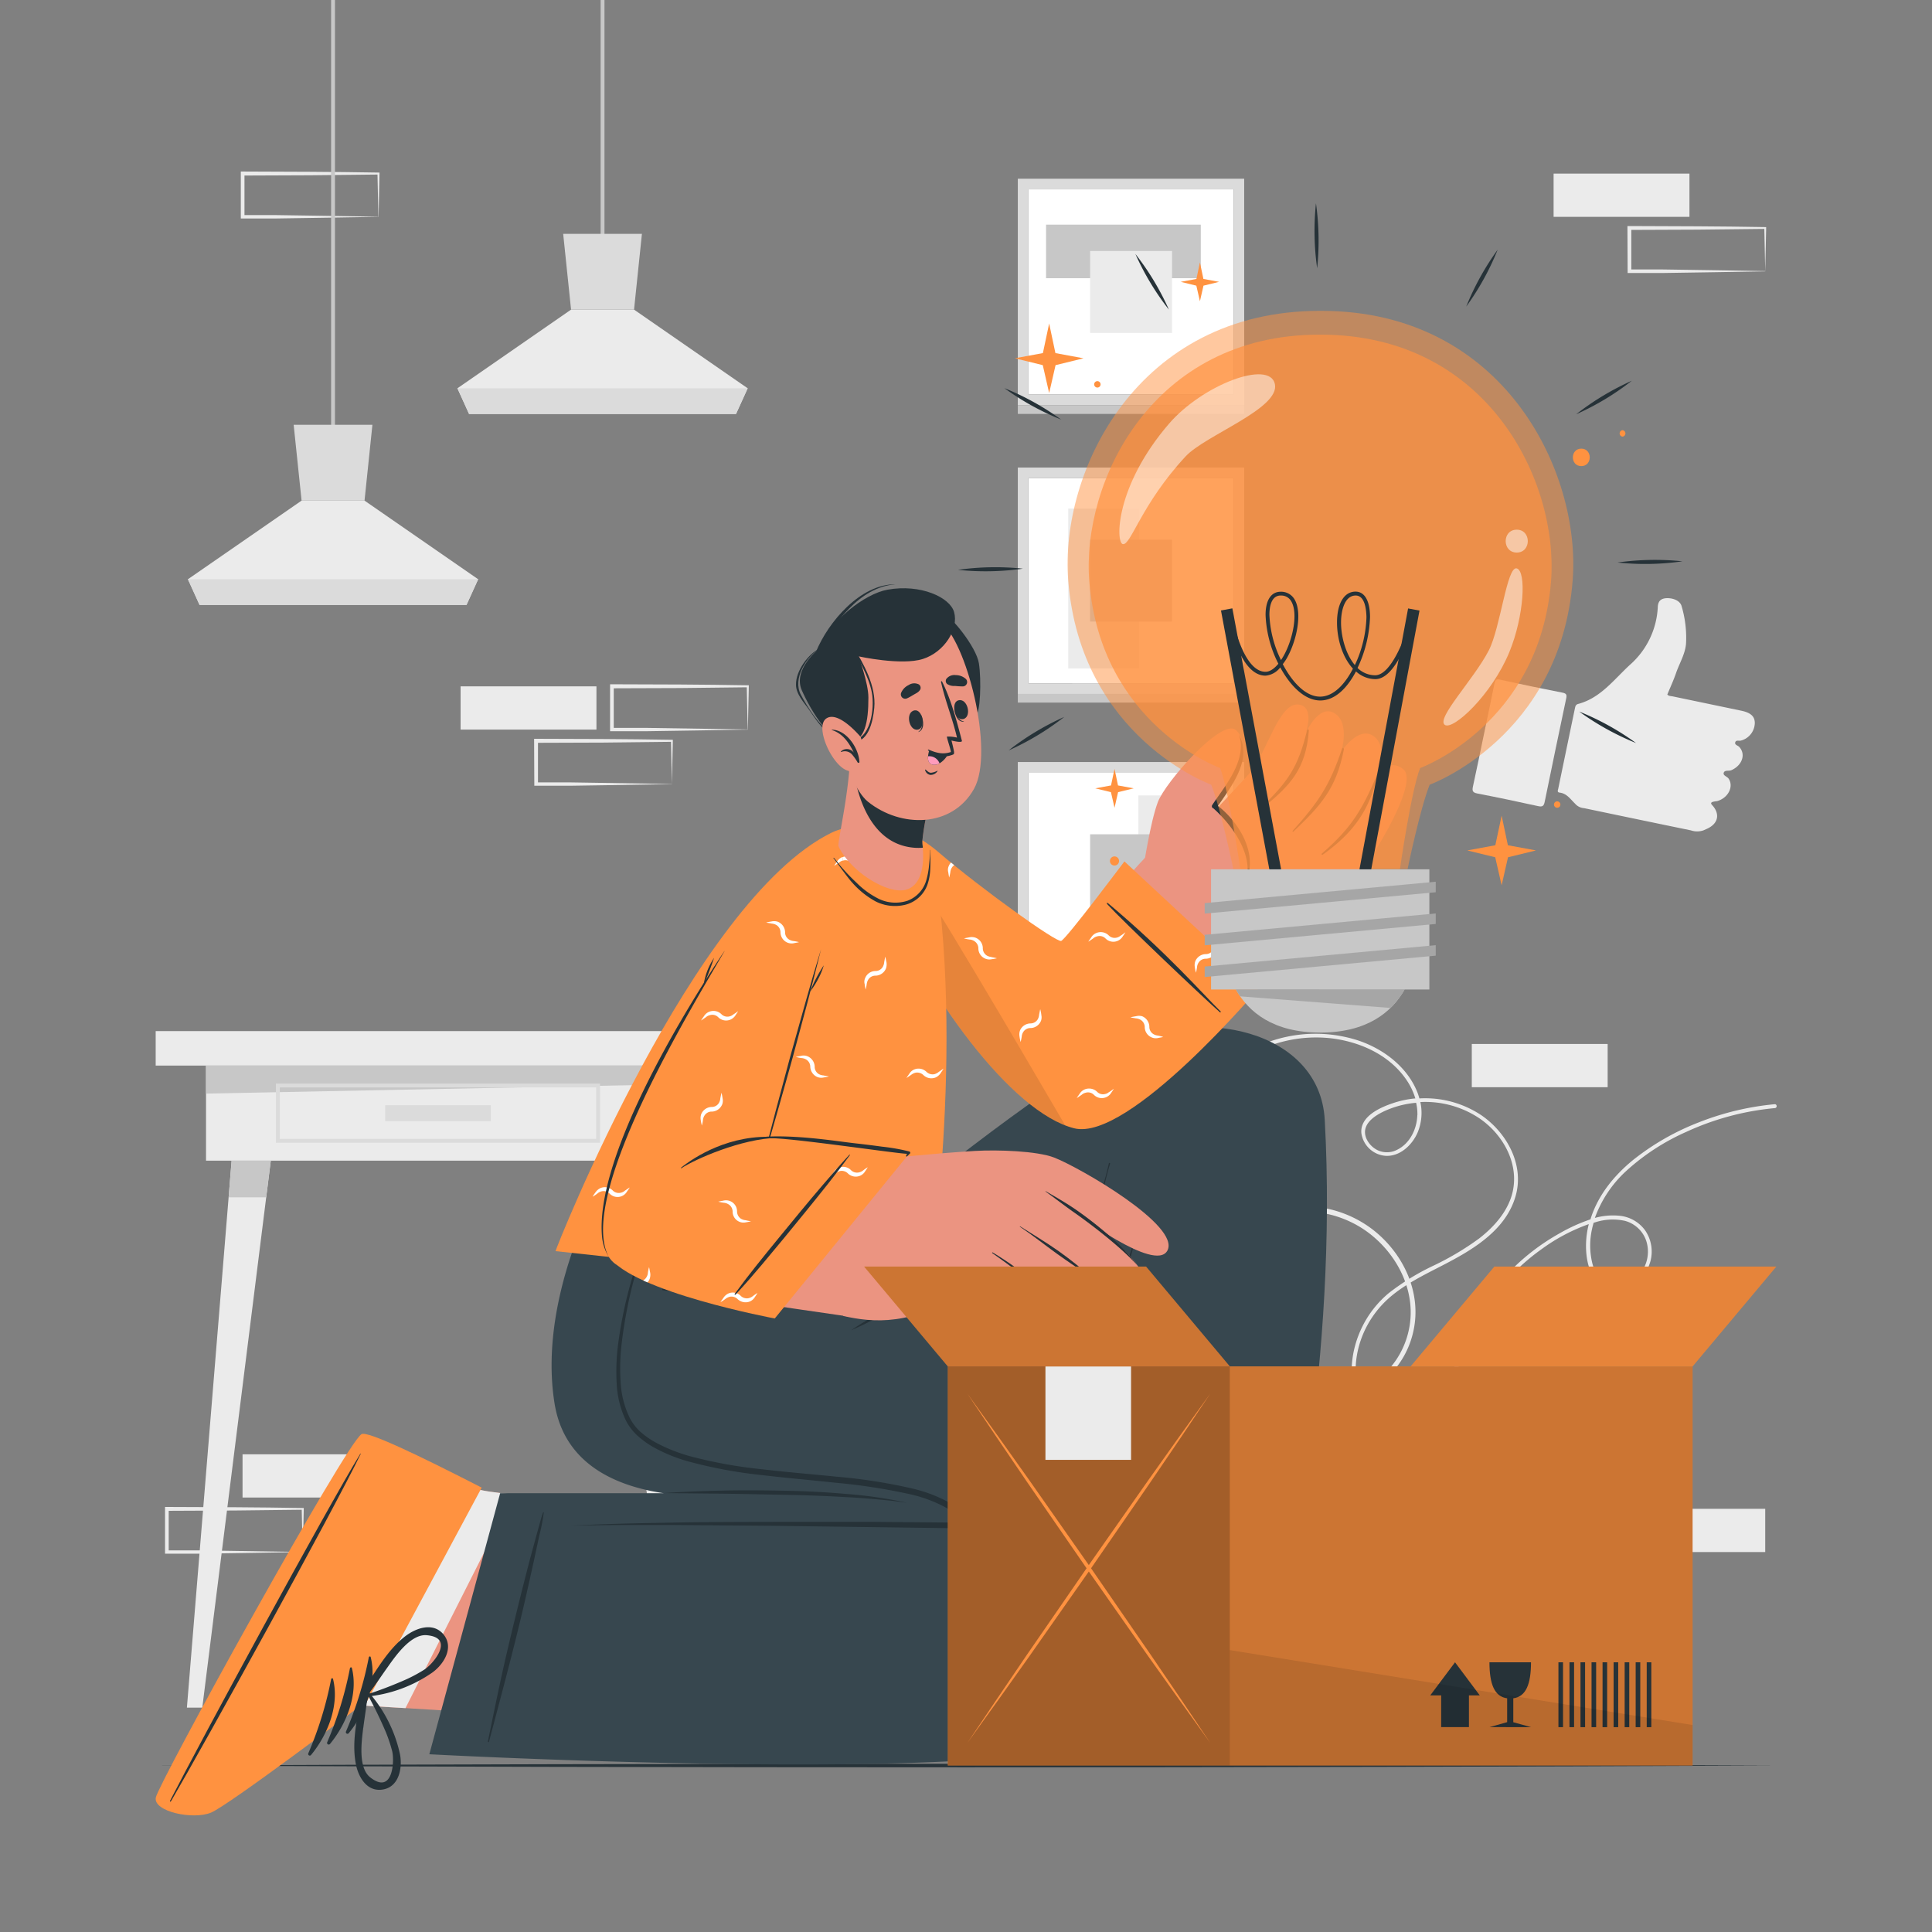 <svg xmlns="http://www.w3.org/2000/svg" viewBox="0 0 500 500"><rect x="0" y="0" width="500" height="500" fill="#808080" stroke="none"/><g id="freepik--background-complete--inject-2"><rect x="62.77" y="376.37" width="35.16" height="11.19" style="fill:#ebebeb"></rect><rect x="380.9" y="270.18" width="35.16" height="11.19" style="fill:#ebebeb"></rect><path d="M78.32,401.67c-5.86.1-20.63.35-26.29.42l-8.87,0h-.45v-.46l0-11.19V390h.5l17.58.07c4.37,0,13.2.14,17.58.2h.24v.23l-.23,11.19Zm0,0-.24-11.19.24.24c-4.39.06-13.2.16-17.58.2L43.16,391l.5-.5,0,11.19-.46-.45,8.71,0c5.57.07,20.68.32,26.45.41Z" style="fill:#ebebeb"></path><path d="M193.5,188.82c-5.86.1-20.63.35-26.29.42l-8.87,0h-.45v-.46l0-11.19v-.5h.5l17.58.06c4.38,0,13.2.14,17.58.2h.24v.23l-.24,11.19Zm0,0-.24-11.19.24.24c-4.39.06-13.19.16-17.58.2l-17.58.06.5-.5,0,11.19-.46-.45,8.71,0c5.58.07,20.69.32,26.45.41Z" style="fill:#ebebeb"></path><path d="M173.89,202.93c-5.86.1-20.63.35-26.29.42l-8.87,0h-.45v-.46l-.05-11.19v-.5h.5l17.58.06c4.38,0,13.2.14,17.58.2h.24v.23l-.24,11.19Zm0,0-.24-11.19.24.24c-4.39.06-13.2.16-17.58.2l-17.58.06.5-.5,0,11.19-.46-.45,8.71,0c5.57.07,20.68.32,26.45.41Z" style="fill:#ebebeb"></path><rect x="119.2" y="177.63" width="35.16" height="11.19" style="fill:#ebebeb"></rect><rect x="421.68" y="390.48" width="35.16" height="11.19" style="fill:#ebebeb"></rect><rect x="402.07" y="44.93" width="35.16" height="11.19" style="fill:#ebebeb"></rect><path d="M456.84,70.23c-5.86.1-20.63.35-26.29.42l-8.87,0h-.45v-.46L421.18,59v-.5h.5l17.58.07c4.38,0,13.2.13,17.58.2h.24V59l-.24,11.19Zm0,0L456.6,59l.24.24c-4.39.06-13.19.16-17.58.19l-17.58.07.5-.5,0,11.19-.46-.45,8.71,0c5.58.06,20.69.32,26.45.41Z" style="fill:#ebebeb"></path><path d="M97.93,56.12c-5.86.1-20.63.35-26.29.42l-8.87,0h-.45v-.46l0-11.19v-.5h.5l17.58.07c4.38,0,13.2.13,17.58.2h.24v.23l-.24,11.19Zm0,0-.24-11.19.24.24c-4.39.06-13.2.16-17.58.19l-17.58.07.5-.5,0,11.19-.46-.45,8.71,0c5.57.06,20.68.32,26.45.41Z" style="fill:#ebebeb"></path><rect x="40.29" y="266.85" width="146.12" height="8.92" style="fill:#ebebeb"></rect><rect x="53.32" y="275.77" width="120.06" height="24.61" style="fill:#ebebeb"></rect><polygon points="173.38 280.64 53.32 283.02 53.32 275.77 173.38 275.77 173.38 280.64" style="fill:#c7c7c7"></polygon><path d="M155.29,295.74H71.41V280.43h83.88Zm-82.88-1h81.88V281.43H72.41Z" style="fill:#dbdbdb"></path><rect x="99.69" y="286.02" width="27.33" height="4.13" style="fill:#dbdbdb"></rect><polygon points="52.35 441.94 48.37 441.94 59.94 300.39 70.08 300.39 52.35 441.94" style="fill:#ebebeb"></polygon><polygon points="70.08 300.39 68.89 309.86 59.17 309.86 59.94 300.39 70.08 300.39" style="fill:#c7c7c7"></polygon><polygon points="174.35 441.94 178.33 441.94 166.76 300.39 156.62 300.39 174.35 441.94" style="fill:#ebebeb"></polygon><polygon points="156.62 300.39 157.81 309.86 167.53 309.86 166.76 300.39 156.62 300.39" style="fill:#c7c7c7"></polygon><g id="freepik--xsrjP0--inject-2"><path d="M407.64,208c-1.2-1.15-2.14-2.66-4-2.87-.73-.08-.45-.64-.37-1q2.16-10.44,4.33-20.87c.11-.51.22-.92.83-1.08,5.87-1.57,9.27-6.36,13.47-10.19a21.24,21.24,0,0,0,7.14-15c.1-1.61,1-2.16,2.45-2.19,1.78,0,3.37.79,3.71,2.08a28.76,28.76,0,0,1,1.14,9.75c-.24,2.7-1.73,5.07-2.6,7.61-.64,1.86-1.48,3.66-2.24,5.51.39.44,1,.38,1.47.49l17.63,3.68c2.47.51,3.54,1.47,3.54,3.19a4.81,4.81,0,0,1-3.62,4.56c-.49.13-1.24-.23-1.44.44s.64.79,1,1.16c1.82,1.9.8,4.83-2,6.05-.67.3-1.78-.13-2,.73-.16.69.92.9,1.3,1.49,1.36,2.06-.15,5-3,5.79a8.18,8.18,0,0,0-1.12.19c-.33.13-.66.29-.18.81,2.17,2.35,1.59,4.87-1.36,6.18l-.88.39a5,5,0,0,1-3.23,0q-13.83-2.85-27.65-5.75A3.34,3.34,0,0,1,407.64,208Z" style="fill:#ebebeb;fill-rule:evenodd"></path><path d="M384,190.23c.92-4.42,1.86-8.84,2.75-13.26.18-.9.36-1.32,1.46-1.08q8.07,1.79,16.17,3.37c1.06.21,1.14.61.94,1.54q-2.82,13.33-5.55,26.69c-.23,1.13-.6,1.38-1.73,1.13-5.22-1.15-10.45-2.25-15.69-3.26-1.3-.25-1.39-.74-1.14-1.88C382.19,199.08,383.07,194.65,384,190.23Z" style="fill:#ebebeb;fill-rule:evenodd"></path></g><rect x="85.69" width="1" height="113.71" style="fill:#c7c7c7"></rect><polygon points="123.75 149.91 120.73 156.55 51.65 156.55 48.63 149.91 78.05 129.56 94.34 129.56 123.75 149.91" style="fill:#ebebeb"></polygon><polygon points="96.38 109.94 94.34 129.56 78.05 129.56 76 109.94 96.38 109.94" style="fill:#dbdbdb"></polygon><polygon points="123.75 149.91 120.73 156.56 51.64 156.56 48.63 149.91 123.75 149.91" style="fill:#dbdbdb"></polygon><rect x="155.44" width="1" height="64.29" style="fill:#c7c7c7"></rect><polygon points="193.5 100.49 190.48 107.13 121.39 107.13 118.38 100.49 147.79 80.13 164.09 80.13 193.5 100.49" style="fill:#ebebeb"></polygon><polygon points="166.13 60.52 164.09 80.13 147.79 80.13 145.75 60.52 166.13 60.52" style="fill:#dbdbdb"></polygon><polygon points="193.5 100.49 190.48 107.13 121.39 107.13 118.38 100.49 193.5 100.49" style="fill:#dbdbdb"></polygon><rect x="266.17" y="123.73" width="53.08" height="53.08" style="fill:#fff"></rect><path d="M322,121H263.41v58.6H322Zm-55.85,55.84V123.73h53.09v53.08Z" style="fill:#dbdbdb"></path><rect x="276.45" y="131.62" width="18.35" height="41.37" transform="translate(571.26 304.61) rotate(180)" style="fill:#ebebeb"></rect><rect x="282.12" y="139.67" width="21.2" height="21.2" transform="translate(585.43 300.54) rotate(180)" style="fill:#c7c7c7"></rect><rect x="291.58" y="151.4" width="2.26" height="58.61" transform="translate(473.42 -112.01) rotate(90)" style="fill:#c7c7c7"></rect><rect x="266.17" y="49.01" width="53.08" height="53.08" style="fill:#fff"></rect><rect x="270.72" y="58.14" width="40.04" height="13.86" style="fill:#c7c7c7"></rect><path d="M322,46.25H263.41v58.61H322ZM266.17,102.1V49h53.09V102.1Z" style="fill:#dbdbdb"></path><rect x="282.12" y="64.96" width="21.2" height="21.2" style="fill:#ebebeb"></rect><rect x="291.58" y="76.69" width="2.26" height="58.61" transform="translate(398.71 -186.72) rotate(90)" style="fill:#c7c7c7"></rect><rect x="266.17" y="199.97" width="53.08" height="53.08" style="fill:#fff"></rect><rect x="294.61" y="205.86" width="17.41" height="29.13" style="fill:#ebebeb"></rect><path d="M322,197.21H263.41v58.6H322Zm-55.85,55.84V200h53.09v53.08Z" style="fill:#dbdbdb"></path><rect x="282.12" y="215.91" width="21.2" height="21.2" style="fill:#c7c7c7"></rect><rect x="291.58" y="227.64" width="2.26" height="58.61" transform="translate(549.66 -35.77) rotate(90)" style="fill:#c7c7c7"></rect><path d="M377.8,375.45c-8.72.31-18.62-2.4-23.78-10-4.28-6.28-3.95-14.54-.79-21.22a26,26,0,0,1,7.07-9c3.67-3,8-5.16,12.17-7.31,7.94-4.06,17.08-9.11,19.75-18.32,2.35-8.1-2.22-16.44-8.88-21a26.27,26.27,0,0,0-16-4.33c-.13-.46-.27-.9-.43-1.34-2.6-6.84-9.06-11.66-15.86-13.8a36,36,0,0,0-24,1,34.13,34.13,0,0,0-5.38,2.76c-.55.35-.05,1.24.5.89a34.82,34.82,0,0,1,22.88-5c7.26,1,14.41,4.29,18.72,10.38a17.4,17.4,0,0,1,2.52,5.11,25.06,25.06,0,0,0-5.81,1.23c-3.38,1.14-8.53,3.43-8.16,7.75a6.84,6.84,0,0,0,6.32,5.88c3.76.18,6.91-2.88,8.28-6.13a13.22,13.22,0,0,0,.67-7.79,25.23,25.23,0,0,1,15.19,4.15c6.63,4.46,11,12.84,8.21,20.76-1.51,4.24-4.71,7.69-8.21,10.41A73.25,73.25,0,0,1,371,327.54a61.51,61.51,0,0,0-11.57,7.1,26.69,26.69,0,0,0-6.8,8.56c-3.1,6.19-3.94,13.74-1,20.14,3.57,7.72,11.85,11.77,19.93,12.84a37.29,37.29,0,0,0,6.25.29C378.45,376.45,378.46,375.42,377.8,375.45Zm-11-86.83c-.12,3.57-1.9,7.31-5.23,8.94a5.69,5.69,0,0,1-4.87.19,6.09,6.09,0,0,1-3.1-3.14c-1.74-4.24,3.61-6.78,6.81-7.91a24.8,24.8,0,0,1,6.08-1.3A12.85,12.85,0,0,1,366.82,288.62Z" style="fill:#ebebeb"></path><path d="M459.39,285.76a71.53,71.53,0,0,0-19.75,4.71,64.67,64.67,0,0,0-17.12,9.83c-4.86,4-8.92,9-10.85,15.06,0,.07,0,.14-.07.21a44.33,44.33,0,0,0-8,3.63,56.18,56.18,0,0,0-13,10,57.24,57.24,0,0,0-15.15,28.47c-.26,1.29-.46,2.6-.62,3.91-.09.65.93.84,1,.18a55.54,55.54,0,0,1,12-28,56.48,56.48,0,0,1,11.2-10.53,47.65,47.65,0,0,1,12.15-6.43,22.47,22.47,0,0,0-.63,7.66c.29,3,1.25,6.13,3.65,8.08a6.92,6.92,0,0,0,3.64,1.58,7.1,7.1,0,0,0,4.38-1.16,11.3,11.3,0,0,0,4.92-6.59,9.69,9.69,0,0,0-1.38-7.95,9.28,9.28,0,0,0-6.71-3.79,17.46,17.46,0,0,0-6.3.57,30.52,30.52,0,0,1,8.1-12.14,57.86,57.86,0,0,1,15.62-10.16,70.11,70.11,0,0,1,18.28-5.55c1.55-.24,3.1-.44,4.67-.58A.52.52,0,0,0,459.39,285.76Zm-46.51,30.56a14.7,14.7,0,0,1,7.67-.36,8,8,0,0,1,5.51,5.22,9.06,9.06,0,0,1-1.17,7.87c-1.54,2.28-4.34,4.54-7.27,4s-4.76-3.26-5.5-6a19.47,19.47,0,0,1-.11-8.95c.11-.56.27-1.11.42-1.65Z" style="fill:#ebebeb"></path><path d="M297.5,429.29c-2.47-12.4-3.69-25.49-.33-37.85,2.67-9.82,8.65-19,17.35-24.48a30.83,30.83,0,0,1,14.3-4.65c5.4-.39,10.82.19,16.21-.26,5.09-.43,10-2,13.81-5.41a23.18,23.18,0,0,0,7-12.4c2.1-10-2.83-20.13-10.74-26.15-7.71-5.86-19.05-8.11-27.74-3a16.43,16.43,0,0,0-2.66,2,29.76,29.76,0,0,0-12.82-3.93c-10.17-.7-20,4.65-25.56,13.11a27.87,27.87,0,0,0-3.12,6.51c-.25.76,1,1,1.21.29a27.91,27.91,0,0,1,20.74-18.27,27.52,27.52,0,0,1,18.63,3.2c-4.78,5-6.65,13-3.47,19.29,2.11,4.2,7,7.75,11.69,5.29a9.34,9.34,0,0,0,4.26-5.07,11.47,11.47,0,0,0-.17-7.43c-1.64-4.92-5.47-9.06-9.7-11.93l-.6-.38a12.65,12.65,0,0,1,1.37-1c8.12-5.39,19.3-3.43,26.8,2.11,7.73,5.71,12.71,15.51,10.67,25.17a22,22,0,0,1-6.89,12c-3.84,3.36-8.76,4.64-13.76,4.95s-10.25-.18-15.36.21a32,32,0,0,0-13.45,4c-8.22,4.64-14.34,12.61-17.71,21.33-4.23,11-4.24,23.16-2.65,34.67.39,2.86.89,5.71,1.46,8.55C296.46,430.44,297.65,430.07,297.5,429.29Zm34.39-104.44c2.93,3.82,5.26,9.35,2.42,13.86a6.92,6.92,0,0,1-5.43,3.42c-2.66.06-5-1.86-6.5-3.93-4.22-5.95-2.46-14.61,2.51-19.63A26.58,26.58,0,0,1,331.89,324.85Z" style="fill:#ebebeb"></path></g><g id="freepik--Floor--inject-2"><path d="M40.29,456.92c134.35-.61,285.07-.62,419.42,0-134.35.62-285.07.61-419.42,0Z" style="fill:#263238"></path></g><g id="freepik--Character--inject-2"><path d="M370.25,454.16c3.43-1.15.38-11.07-3.44-14.14-1.22-1-5.73-3.26-11.39-6-12.45-6-30.36-14-30.36-14l15.26-64.63-62.16.34s-17,60.7-16.88,64.47c0,.23,0,.47,0,.7.53,17.13,1.38,31.15,2.79,32C267.86,455.34,366.79,455.32,370.25,454.16Z" style="fill:#eb9481"></path><path d="M370.25,454.16c-3.46,1.16-102.4,1.18-106.16-1.21-1.41-.88-2.26-14.9-2.79-32,0-.23,0-.47,0-.7a69.4,69.4,0,0,1,1.94-9.08h63.93l-2.1,8.9s17.91,8,30.36,14c5.66,2.73,10.17,5,11.39,6C370.64,443.09,373.68,453,370.25,454.16Z" style="fill:#ebebeb"></path><path d="M371.36,454.71c-3.52,1.19-104.25,1.07-108.08-1.37-1.48-.91-2.31-15.58-2.82-33.35,0-.19,0-.37,0-.56l65-.65,0,1.11s38.53,17.29,42.47,20.42S374.88,453.55,371.36,454.71Z" style="fill:#FF9240"></path><path d="M370.23,450.81c-17-.44-85.51-.6-102.33.26-.14,0-.14.1,0,.11,16.82.8,85.35.4,102.33-.09C370.58,451.07,370.58,450.82,370.23,450.81Z" style="fill:#263238"></path><path d="M332.68,419c-6.69-1.26-14.86-.24-20,4.51-.2.19.07.46.28.4a94.11,94.11,0,0,1,19.66-4.07A.43.43,0,0,0,332.68,419Z" style="fill:#263238"></path><path d="M337.5,421.89c-6.69-1.26-14.86-.24-20,4.51-.2.19.07.47.28.4a94.11,94.11,0,0,1,19.66-4.07A.43.43,0,0,0,337.5,421.89Z" style="fill:#263238"></path><path d="M342.32,424.8c-6.69-1.25-14.86-.24-20,4.52-.2.18.07.46.28.39a94.11,94.11,0,0,1,19.66-4.07A.43.43,0,0,0,342.32,424.8Z" style="fill:#263238"></path><path d="M341.38,404.41c-2.62-3.62-7.51-2-10.3.34a35.63,35.63,0,0,0-10.31,15.3.18.18,0,0,0,.15.24c0,.51.48,1,1.05.84,5.52-2,11.68-3.54,16.41-7.21C341.14,411.78,343.86,407.83,341.38,404.41Zm-11.67,11.92c-2.69,1.06-5.42,2-8.07,3.16a105.78,105.78,0,0,1,6.22-8.8,40,40,0,0,1,3.54-3.82c2-1.81,9.87-5.65,8.68,1.68C339.43,412.59,332.92,415.05,329.71,416.33Z" style="fill:#263238"></path><path d="M303.79,418.28c5.5,2.36,11.83,2.25,17.69,2.82a.83.83,0,0,0,.8-1.07.18.18,0,0,0,.09-.28,35.79,35.79,0,0,0-13.84-12.19c-3.3-1.55-8.44-1.88-10.06,2.28C296.94,413.78,300.57,416.91,303.79,418.28Zm-3-4.76c-3-6.8,5.59-5.07,8-3.83a37.93,37.93,0,0,1,4.39,2.8,105.32,105.32,0,0,1,8.24,6.94c-2.86-.45-5.73-.66-8.6-1C309.35,418,302.43,417.26,300.77,413.52Z" style="fill:#263238"></path><path d="M189.43,315.22s-11.14,40.34,8.31,52.28c13,8,70.39-3.05,72.83-10.15,4.61-13.4,4.62-18.31,4.62-18.31L260.45,410.1l72.31.85s13.57-58.79,10.08-121.18c-1.29-23.07-32.3-30-53.87-18.58-20.91,11.13-58.37,42-58.37,42Z" style="fill:#37474f"></path><path d="M266.55,368.46c3.9-9.54,3.59-13.28,13.33-42.88,1.3-4,2.39-8,3.55-12,1.2-4.15,2.63-8.28,3.54-12.5,0-.2.38-.12.32.08-1.12,3.66-1.85,7.44-2.82,11.14s-1.91,7.25-2.92,10.85c-.44,1.56-.9,3.11-1.34,4.67l.57-1c.85-1.46,1.71-2.92,2.59-4.36,1.82-3,4-5.74,5.63-8.84.1-.18.4,0,.29.16-1.84,3-3.15,6.24-4.87,9.27-.84,1.47-1.71,2.91-2.61,4.34a27.48,27.48,0,0,1-2.59,3.84c-1.33,4.57-4.18,15.58-5.6,20.12-4.48,14.31-3,9.65-6.35,17.33C267.1,369.15,266.38,368.87,266.55,368.46Z" style="fill:#263238"></path><path d="M299.49,398.36c-10.89-.12-21.75-.74-32.64-.94-.2,0-.23-.33,0-.33,10.85-.06,21.68-.49,32.53-.36s21.75.67,32.63,1c.27,0,.32.44,0,.44C321.17,398.23,310.34,398.47,299.49,398.36Z" style="fill:#263238"></path><path d="M272.81,394.72c1-4.81,2.39-9.53,3.66-14.27s2.54-9.49,3.85-14.22c2.62-9.47,5.35-18.91,8.08-28.35,1.54-5.36,3.22-10.69,4.86-16a.12.12,0,0,1,.24.06q-7.28,28.56-15.63,56.83c-1.58,5.34-3,10.76-4.89,16A.09.09,0,0,1,272.81,394.72Z" style="fill:#263238"></path><path d="M197.74,367.49c-19.45-11.93-8.31-52.27-8.31-52.27l34.69-1.7L271.36,355c-.25.74-.51,1.52-.79,2.33C268.13,364.45,210.73,375.47,197.74,367.49Z" style="fill:#263238"></path><path d="M333.12,409.31c-.23,1.08-.36,1.63-.36,1.63l-72.31-.84,11.34-54.69Z" style="fill:#263238"></path><path d="M41.34,464.5c-.65,3.56,9.52,5.67,14,3.79,1.43-.6,5.62-3.44,10.74-7.09,11.24-8,26.88-19.86,26.88-19.86l53.13,3.21,29.65-54.65s-48.87-2.82-52.22-4.55L123,385c-15.27-7.78-28-13.79-29.42-13C89.62,374.2,42,460.91,41.34,464.5Z" style="fill:#eb9481"></path><path d="M132.89,386.76l-27.95,55.3L93,441.34S77.37,453.17,66.12,461.2c-5.11,3.64-9.29,6.49-10.73,7.09-4.53,1.88-14.7-.23-14-3.8S89.62,374.2,93.53,372c1.44-.8,14.16,5.2,29.41,13,.22.1.42.22.62.32C124.39,385.78,128,386.27,132.89,386.76Z" style="fill:#ebebeb"></path><path d="M40.32,465.21c.66-3.66,49.28-91.88,53.26-94.06,1.5-.86,14.77,5.48,30.58,13.59l.5.26L93.93,442.27l-1-.55S59.26,467.16,54.62,469.1,39.65,468.85,40.32,465.21Z" style="fill:#FF9240"></path><path d="M44.29,466.09c8.56-14.67,41.71-74.65,49.05-89.8.06-.12,0-.17-.09-.05-8.8,14.35-41.46,74.6-49.2,89.72C43.88,466.28,44.11,466.4,44.29,466.09Z" style="fill:#263238"></path><path d="M90.27,448.52c4.32-5.25,7.37-12.91,5.66-19.68-.07-.26-.44-.16-.48.06a94.22,94.22,0,0,1-5.9,19.19A.42.42,0,0,0,90.27,448.52Z" style="fill:#263238"></path><path d="M85.4,451.34c4.32-5.25,7.36-12.9,5.66-19.67-.07-.27-.44-.17-.49.05a93.6,93.6,0,0,1-5.9,19.19A.43.43,0,0,0,85.4,451.34Z" style="fill:#263238"></path><path d="M80.52,454.16c4.32-5.25,7.37-12.9,5.66-19.67-.06-.26-.43-.17-.48.06a93.7,93.7,0,0,1-5.9,19.18A.42.42,0,0,0,80.52,454.16Z" style="fill:#263238"></path><path d="M98.84,463.16c4.44-.55,5.37-5.62,4.67-9.19a35.67,35.67,0,0,0-8.44-16.4.18.18,0,0,0-.29,0,.83.83,0,0,0-1.24.51C92.67,443.92,91,450,92,456,92.5,459.4,94.65,463.69,98.84,463.16Zm-4.82-16c.36-2.87.86-5.7,1.12-8.59a106.92,106.92,0,0,1,4.71,9.69,38.82,38.82,0,0,1,1.65,4.95c.62,2.61.19,11.36-5.66,6.79C92.61,457.51,93.59,450.62,94,447.19Z" style="fill:#263238"></path><path d="M104.79,423.53c-4.71,3.69-7.66,9.3-11,14.15a.83.83,0,0,0,.56,1.22.18.18,0,0,0,.19.21,35.66,35.66,0,0,0,17.35-6.26c2.95-2.13,5.72-6.48,2.85-9.91C112,419.7,107.54,421.38,104.79,423.53Zm5.63-.34c7.4.64,1.75,7.34-.49,8.83a38.85,38.85,0,0,1-4.57,2.5,106.35,106.35,0,0,1-10,3.88c1.78-2.28,3.34-4.7,5-7C102.37,428.55,106.34,422.84,110.42,423.19Z" style="fill:#263238"></path><path d="M235.18,305.35A294.14,294.14,0,0,1,236.85,335s68.68,36,71.82,70.21c1.11,12.12-.51,34.83-24.27,45.17C257.85,461.91,111.11,454,111.11,454l18.33-67.56,64.72,0s-45.67,7.27-50.63-23.16c-4.61-28.29,12.76-57.9,12.76-57.9Z" style="fill:#37474f"></path><path d="M126.27,450.64c1.61-7.78,3.18-15.61,5-23.35S135,411.8,137,404.11c.58-2.18,1.17-4.34,1.76-6.51.28-1,.56-2.07.86-3.1s.54-2.11.95-3.1c0-.11.17,0,.16.06a51.17,51.17,0,0,1-1.17,6c-.41,1.88-.8,3.76-1.21,5.64q-1.26,5.79-2.59,11.57c-1.78,7.72-3.74,15.37-5.75,23q-1.71,6.52-3.44,13C126.53,451,126.21,450.9,126.27,450.64Z" style="fill:#263238"></path><path d="M171.82,386.41c5.24-.38,10.49-.55,15.75-.66s10.51-.05,15.77.05,10.51.37,15.75.84a114.22,114.22,0,0,1,15.61,2.26l-3.91-.51-3.91-.37c-2.62-.22-5.23-.44-7.85-.56-5.23-.3-10.47-.51-15.72-.6s-10.49-.22-15.74-.29Z" style="fill:#263238"></path><path d="M170.67,310.89a189.27,189.27,0,0,0-6.1,18.38,117.94,117.94,0,0,0-3.74,18.94,53.94,53.94,0,0,0-.2,9.59,23.64,23.64,0,0,0,2.33,9.11,12.56,12.56,0,0,0,2.8,3.66,22.61,22.61,0,0,0,3.85,2.71,43.25,43.25,0,0,0,8.83,3.55,119.13,119.13,0,0,0,18.94,3.43c6.4.75,12.84,1.27,19.28,1.92a140.36,140.36,0,0,1,19.24,3,37.46,37.46,0,0,1,9.25,3.41,43.46,43.46,0,0,1,8,5.7l1.45,1.29-2,0-52.33-.7-26.17-.21c-8.72,0-17.44-.05-26.17.18,8.72-.5,17.44-.64,26.17-.8s17.45-.17,26.17-.19l26.18,0,26.17.24-.51,1.27a42,42,0,0,0-7.76-5.45,35.81,35.81,0,0,0-8.91-3.23,152.65,152.65,0,0,0-19-2.94c-6.41-.69-12.85-1.24-19.29-2a120.89,120.89,0,0,1-19.15-3.57,41.54,41.54,0,0,1-9.08-3.76,23.9,23.9,0,0,1-4-2.92,13.91,13.91,0,0,1-3-4,24.84,24.84,0,0,1-2.33-9.57,54.82,54.82,0,0,1,.34-9.76,112.49,112.49,0,0,1,4.14-19A170.13,170.13,0,0,1,170.67,310.89Z" style="fill:#263238"></path><path d="M227.69,304.64a.13.13,0,0,1,.26,0c.27,2.34,1.09,15.7,1.5,20.73.14,1.8,0,5,2.66,5,2.07,0,3.1-2.25,3.33-4,.28-2.14-.87-17.65-1.13-22.81,0-.15.23-.16.25,0,.95,5.17,2.8,21.63,2.25,23.94-.43,1.8-1.36,3.52-3.2,4.13a33.46,33.46,0,0,1-.09,6.1c0,.17-.54.21-.58.08h0c.09-1.21-.55-5.9-.53-5.92a3.71,3.71,0,0,1-3.33-1.52C227.25,327.9,227.65,310.59,227.69,304.64Z" style="fill:#263238"></path><path d="M220.27,344.27c1.88-1.29,3.81-2.46,5.76-3.62s3.93-2.24,5.93-3.31,4-2.08,6.09-3,4.13-1.87,6.28-2.62c-1,.59-2,1.12-3,1.7l-3,1.65c-2,1.11-4,2.17-6,3.23s-4,2.1-6,3.09l-3,1.49C222.34,343.33,221.32,343.83,220.27,344.27Z" style="fill:#263238"></path><path d="M171.53,333.53c3.64,0,15,.65,20.42-3.92,4.38-3.7,6.3-16.34,7.06-19.81,0-.17.29-.11.29.05a39.56,39.56,0,0,1-1.47,11.6c-.88,3.2-2.06,6.77-4.65,9s-6.42,3.19-9.9,3.62a45.39,45.39,0,0,1-11.76-.16A.2.2,0,0,1,171.53,333.53Z" style="fill:#263238"></path><path d="M232.55,236.51c11.53,17.14,27.54,48.35,45.38,51.75,17,3.24,47.73-34.27,56.57-46.87,3.21-4.56-30.47-26.63-34.69-22.83-7.95,7.16-23.32,27.54-26,27.19s-12.82-9.1-34-24.44C227,212,219.57,217.19,232.55,236.51Z" style="fill:#eb9481"></path><path d="M331.34,245.15c3.7-2.87,19.53-17.53,23-22.6s12.48-20.36,8.87-23.43-6.6,1.2-6.6,1.2,2.78-7.06-1.14-9.82-8.34,4-8.34,4,2.32-7.46-1.78-9.93-7.41,5.11-7.41,5.11,2.43-6.73-1.8-7.34c-5.09-.74-8.19,12.16-12.46,17.46-1,1.21-21.41,23-21.41,23Z" style="fill:#eb9481"></path><path d="M338.25,189.07c-2.29,9.49-4.94,13.24-11.84,19.92-.13.13,0,.36.19.24,7.34-5.93,11.34-10.16,12.12-20.07C338.76,188.68,338.36,188.62,338.25,189.07Z" style="fill:#263238"></path><path d="M347.32,193.78c-3.25,9.64-6.08,13.74-12.79,21.27-.1.11.08.28.18.18,7.2-6.84,11.09-11.15,13.07-21.21C347.87,193.57,347.47,193.34,347.32,193.78Z" style="fill:#263238"></path><path d="M356.28,200.69c-3.82,9.11-6.73,13.73-14.18,20.21a.18.18,0,0,0,.22.29c8.24-5.87,11.92-11.61,14.22-20.35C356.7,200.24,356.52,200.12,356.28,200.69Z" style="fill:#263238"></path><path d="M295.89,224.76s1.81-12.09,3.78-17.23S316,186,319.75,188.86c4.81,3.75-1.63,14.88-5.49,19.91,0,0,11.14,8.67,8.25,17.65S295.89,224.76,295.89,224.76Z" style="fill:#eb9481"></path><path d="M320.73,190.33c1.92,6.58-3.58,12.87-7,18a.57.57,0,0,0,.31.88c4.43,3.94,9.52,10.79,8.77,17a.14.14,0,0,0,.28.06c1.71-6.55-2.75-13.69-7.87-17.7,3.55-5.24,8.79-11.79,5.53-18.29C320.77,190.27,320.72,190.28,320.73,190.33Z" style="fill:#263238"></path><path d="M291,222.93l35,32.55S292.16,295.56,278,292c-16.26-4.08-38.41-34.56-50.1-61.81-8.09-18.85,4.19-18.9,14.94-9.68,11.21,9.6,30.52,23.4,31.78,23S291,222.93,291,222.93Z" style="fill:#FF9240"></path><path d="M246.13,223.23a2.56,2.56,0,0,0-.59.9,2.3,2.3,0,0,0-.14,1.56c.08.49.14.95.25,1.41a12.57,12.57,0,0,0,.3-1.41,2.71,2.71,0,0,1,.4-1.17,2.37,2.37,0,0,1,.6-.62Zm-20.72-1.49a.19.19,0,0,1,0,.08l.09-.15ZM299.61,268a2.72,2.72,0,0,1-1.16-.41,2.16,2.16,0,0,1-1-1.92,3,3,0,0,0-1.88-2.67A3,3,0,0,0,294,263a12,12,0,0,0-1.45.29c.49.12.95.17,1.45.27a2.83,2.83,0,0,1,1.19.37,2.22,2.22,0,0,1,1.07,1.86,2.91,2.91,0,0,0,1.79,2.69,2.7,2.7,0,0,0,1.57.17c.49-.11,1-.17,1.42-.29A10.81,10.81,0,0,0,299.61,268Zm-43.07-20.34a2.84,2.84,0,0,1-1.19-.39,2.25,2.25,0,0,1-1-1.92,2.91,2.91,0,0,0-1.88-2.67,3,3,0,0,0-1.57-.11c-.49.11-1,.17-1.42.29a10.81,10.81,0,0,0,1.42.28,2.66,2.66,0,0,1,1.19.38,2.23,2.23,0,0,1,1.11,1.86A2.87,2.87,0,0,0,255,248.1a2.68,2.68,0,0,0,1.59.15A12.79,12.79,0,0,0,258,248C257.47,247.85,257,247.79,256.54,247.69Zm58.29-3a11.14,11.14,0,0,0-.28-1.42c-.11.43-.17.85-.27,1.3l0,.12a2.69,2.69,0,0,1-.35,1.19,2.14,2.14,0,0,1-1.85,1.07,3,3,0,0,0-2.72,1.8,2.94,2.94,0,0,0-.14,1.57,12.19,12.19,0,0,0,.28,1.44,10.49,10.49,0,0,0,.29-1.44,2.48,2.48,0,0,1,.41-1.17,2.15,2.15,0,0,1,1.91-1,3,3,0,0,0,2.67-1.88,2.54,2.54,0,0,0,.14-1.13A2.75,2.75,0,0,0,314.83,244.73Zm-45.34,17.94a10.49,10.49,0,0,0-.28-1.42c-.11.46-.18.92-.29,1.42a2.82,2.82,0,0,1-.35,1.19,2.19,2.19,0,0,1-1.86,1.07,3,3,0,0,0-2.72,1.79,3,3,0,0,0-.14,1.57,12.35,12.35,0,0,0,.28,1.45,12.45,12.45,0,0,0,.3-1.45,2.47,2.47,0,0,1,.4-1.16,2.17,2.17,0,0,1,1.91-1,3,3,0,0,0,2.67-1.88A2.74,2.74,0,0,0,269.49,262.67Zm17.55,20a2.2,2.2,0,0,1-1.09.54,2.11,2.11,0,0,1-2.06-.63,3,3,0,0,0-3.22-.55,2.77,2.77,0,0,0-1.19,1c-.26.41-.58.79-.81,1.22.43-.26.81-.56,1.22-.81a2.41,2.41,0,0,1,1.1-.58,2.15,2.15,0,0,1,2.08.52,2.86,2.86,0,0,0,3.16.66,2.79,2.79,0,0,0,1.25-1c.26-.4.55-.78.78-1.22C287.83,282.1,287.45,282.38,287,282.65Zm3-40.48a2.34,2.34,0,0,1-1.1.55,2.15,2.15,0,0,1-2.06-.64,2.92,2.92,0,0,0-3.21-.54,2.79,2.79,0,0,0-1.2,1c-.25.4-.57.78-.81,1.22.44-.27.81-.56,1.22-.82a2.32,2.32,0,0,1,1.11-.57,2.15,2.15,0,0,1,2.08.52,2.84,2.84,0,0,0,4.4-.35c.27-.41.55-.79.79-1.22C290.81,241.62,290.44,241.9,290,242.17Z" style="fill:#fff"></path><path d="M315.74,262c-5.06-4.48-25.09-23.54-29.14-27.95-.28-.31-.15-.56.18-.28,15.48,13,24.39,23.38,29.13,28C316,261.87,315.87,262.07,315.74,262Z" style="fill:#263238"></path><path d="M275.67,291.24c-16-6.22-36.59-35.09-47.73-61-4.45-10.38-2.73-15.06,1.51-15.63C243.27,235.8,261.47,267,275.67,291.24Z" style="fill:#000102;opacity:0.1"></path><path d="M143.77,323.79l96.46,10.44c-.54,1.81,9.55-58.05,1.77-109.43-1.61-10.65-18.71-13.29-26.86-9.27C179.43,233.15,143.9,323,143.77,323.79Z" style="fill:#FF9240"></path><path d="M223.39,302.89a2.65,2.65,0,0,1-1.14.54,2.22,2.22,0,0,1-2.05-.63,2.85,2.85,0,0,0-3.22-.56,3,3,0,0,0-1.19,1.05c-.26.38-.54.75-.81,1.18a10.66,10.66,0,0,0,1.22-.8,4.1,4.1,0,0,1,1.1-.59,2.26,2.26,0,0,1,2.09.56,2.91,2.91,0,0,0,3.16.66,2.79,2.79,0,0,0,1.24-1c.26-.4.55-.78.78-1.22A12.53,12.53,0,0,0,223.39,302.89Zm-61.65,5.24a2.16,2.16,0,0,1-1.1.55,2.18,2.18,0,0,1-2.08-.61,2.89,2.89,0,0,0-3.19-.58,3.16,3.16,0,0,0-1.19,1,11.83,11.83,0,0,0-.82,1.22,9.93,9.93,0,0,0,1.22-.81,2.56,2.56,0,0,1,1.1-.58,2.19,2.19,0,0,1,2.06.55,2.83,2.83,0,0,0,4.41-.34c.25-.41.58-.79.81-1.22C162.53,307.58,162.15,307.87,161.74,308.13Zm28.09-45.62a2.34,2.34,0,0,1-1.1.55,2.17,2.17,0,0,1-2.06-.63,2.93,2.93,0,0,0-3.21-.55,2.77,2.77,0,0,0-1.19,1c-.26.4-.58.78-.82,1.22.44-.27.82-.56,1.22-.82a2.32,2.32,0,0,1,1.11-.57,2.15,2.15,0,0,1,2.08.52,2.87,2.87,0,0,0,3.16.66,3,3,0,0,0,1.25-1c.26-.41.54-.79.78-1.22C190.62,262,190.24,262.25,189.83,262.51Zm34.46-40a2.47,2.47,0,0,1-1.11.55,2.13,2.13,0,0,1-2.05-.63,3,3,0,0,0-3.22-.55,2.83,2.83,0,0,0-1.19,1c-.26.41-.58.79-.81,1.22.43-.26.81-.55,1.22-.81a2.48,2.48,0,0,1,1.09-.58,2.16,2.16,0,0,1,2.09.52,2.86,2.86,0,0,0,4.41-.35c.27-.41.55-.78.79-1.22C225.07,221.94,224.69,222.23,224.29,222.48Zm5.12,26.5c-.11-.47-.17-.93-.29-1.42-.14.49-.2.95-.29,1.42a2.93,2.93,0,0,1-.37,1.22,2.17,2.17,0,0,1-1.86,1.07,2.88,2.88,0,0,0-2.69,1.8,2.3,2.3,0,0,0-.14,1.56c.08.49.14,1,.25,1.42a10.82,10.82,0,0,0,.29-1.42,2.86,2.86,0,0,1,.41-1.16,2.17,2.17,0,0,1,1.91-1,3,3,0,0,0,2.67-1.89A3.36,3.36,0,0,0,229.41,249ZM187,284.22a12.74,12.74,0,0,0-.28-1.42c-.12.46-.18.93-.3,1.42a2.69,2.69,0,0,1-.35,1.19,2.14,2.14,0,0,1-1.85,1.07,3,3,0,0,0-2.72,1.8,3,3,0,0,0-.15,1.57,14.68,14.68,0,0,0,.29,1.44,10.49,10.49,0,0,0,.29-1.44,2.48,2.48,0,0,1,.41-1.17,2.15,2.15,0,0,1,1.91-1,3,3,0,0,0,2.66-1.88A2.84,2.84,0,0,0,187,284.22Zm56-6.85a3.34,3.34,0,0,1-1.11.61,2.27,2.27,0,0,1-2.09-.56,2.93,2.93,0,0,0-3.15-.66,2.68,2.68,0,0,0-1.24,1c-.27.41-.56.79-.82,1.22.44-.26.82-.55,1.22-.81a2.92,2.92,0,0,1,1.1-.55,2.35,2.35,0,0,1,2.09.63,2.94,2.94,0,0,0,3.22.56,3.12,3.12,0,0,0,1.19-1.05c.25-.4.55-.77.77-1.21C243.8,276.82,243.43,277.11,243,277.37Zm-30,.94a2.84,2.84,0,0,1-1.16-.38,2.18,2.18,0,0,1-1-1.91,3,3,0,0,0-1.89-2.67,2.68,2.68,0,0,0-1.57-.11c-.49.11-.95.17-1.44.28a10.54,10.54,0,0,0,1.44.3,2.69,2.69,0,0,1,1.2.35A2.19,2.19,0,0,1,209.7,276a3,3,0,0,0,1.8,2.72,2.77,2.77,0,0,0,1.57.15c.49-.09,1-.15,1.45-.29C214,278.48,213.56,278.42,213.07,278.31Zm-20.13,37.48a2.84,2.84,0,0,1-1.19-.39,2.26,2.26,0,0,1-1-1.92,2.86,2.86,0,0,0-3.45-2.78c-.49.11-.95.17-1.42.29a11.14,11.14,0,0,0,1.42.28,2.66,2.66,0,0,1,1.19.38,2.2,2.2,0,0,1,1.11,1.86,2.86,2.86,0,0,0,1.77,2.69,2.66,2.66,0,0,0,1.59.15,13.79,13.79,0,0,0,1.42-.29C193.86,316,193.4,315.89,192.94,315.79Zm31.66,16a2.67,2.67,0,0,1-1.18-.41,2.22,2.22,0,0,1-1-1.92,2.88,2.88,0,0,0-1.88-2.66,3,3,0,0,0-1.56-.09c-.46.09-.95.15-1.42.27a12.27,12.27,0,0,0,1.42.28,3,3,0,0,1,1.18.38,2.2,2.2,0,0,1,1.11,1.85,2.85,2.85,0,0,0,1.77,2.7,2.48,2.48,0,0,0,.82.21,3.23,3.23,0,0,0,.77,0c.46-.12.92-.18,1.43-.3C225.52,332,225.06,331.93,224.6,331.84Zm-19.25-88.3a2.72,2.72,0,0,1-1.17-.41,2.16,2.16,0,0,1-1-1.92,3,3,0,0,0-1.88-2.66,3,3,0,0,0-1.57-.09c-.49.09-.95.15-1.45.29.5.12,1,.17,1.45.27a3,3,0,0,1,1.19.37,2.22,2.22,0,0,1,1.07,1.86,2.93,2.93,0,0,0,1.8,2.7,2.86,2.86,0,0,0,1.57.17c.49-.12,1-.17,1.42-.3A11.14,11.14,0,0,0,205.35,243.54Z" style="fill:#fff"></path><path d="M202.4,227.22c-23.93,29.11-51.71,87-44.49,97.84,8,12.07,41.06-27.4,40.72-29.57-.26-1.65,9.56-37,17.1-62.69S208.32,220,202.4,227.22Z" style="fill:#eb9481"></path><path d="M198.88,295.5c.79-3.75,14.27-50.37,18-65.06s-1.33-18.68-14.49-4.33-40.13,58.54-45.21,82.31c-4.89,22.9,6.05,24.08,20.25,12.44C189.07,311.33,198.88,295.5,198.88,295.5Z" style="fill:#FF9240"></path><path d="M205.35,243.54a2.72,2.72,0,0,1-1.17-.41,2.16,2.16,0,0,1-1-1.92,3,3,0,0,0-1.88-2.66,3,3,0,0,0-1.57-.09c-.49.09-.95.15-1.45.29.5.12,1,.17,1.45.27a3,3,0,0,1,1.19.37,2.22,2.22,0,0,1,1.07,1.86,2.93,2.93,0,0,0,1.8,2.7,2.86,2.86,0,0,0,1.57.17c.49-.12,1-.17,1.42-.3A11.14,11.14,0,0,0,205.35,243.54ZM187.28,310.7c-.49.11-.95.17-1.42.29a9.51,9.51,0,0,0,1.29.26l.51-.6A2.18,2.18,0,0,0,187.28,310.7ZM187,284.22a12.74,12.74,0,0,0-.28-1.42c-.12.46-.18.93-.3,1.42a2.69,2.69,0,0,1-.35,1.19,2.14,2.14,0,0,1-1.85,1.07,3,3,0,0,0-2.72,1.8,3,3,0,0,0-.15,1.57,14.68,14.68,0,0,0,.29,1.44,10.49,10.49,0,0,0,.29-1.44,2.48,2.48,0,0,1,.41-1.17,2.15,2.15,0,0,1,1.91-1,3,3,0,0,0,2.66-1.88A2.84,2.84,0,0,0,187,284.22Zm31.05-62.43-.15.06a2.83,2.83,0,0,0-1.19,1c-.26.41-.58.79-.81,1.22.43-.26.81-.55,1.22-.81a2.53,2.53,0,0,1,.94-.54A7.79,7.79,0,0,0,218.06,221.79Zm-28.23,40.72a2.34,2.34,0,0,1-1.1.55,2.17,2.17,0,0,1-2.06-.63,2.93,2.93,0,0,0-3.21-.55,2.77,2.77,0,0,0-1.19,1c-.26.4-.58.78-.82,1.22.44-.27.82-.56,1.22-.82a2.32,2.32,0,0,1,1.11-.57,2.15,2.15,0,0,1,2.08.52,2.87,2.87,0,0,0,3.16.66,3,3,0,0,0,1.25-1c.26-.41.54-.79.78-1.22C190.62,262,190.24,262.25,189.83,262.51Zm-28.09,45.62a2.16,2.16,0,0,1-1.1.55,2.18,2.18,0,0,1-2.08-.61,2.78,2.78,0,0,0-1.14-.68c-.08.35-.16.69-.23,1,0,0,0,.07,0,.1a1.61,1.61,0,0,1,.57.39,2.83,2.83,0,0,0,4.41-.34c.25-.41.58-.79.81-1.22C162.53,307.58,162.15,307.87,161.74,308.13Z" style="fill:#fff"></path><path d="M197.16,301.53c1.14-4.69,2.35-9.36,3.58-14s2.5-9.31,3.75-14l3.91-13.93,2-7c.69-2.31,1.37-4.63,2.08-6.93-.56,2.34-1.17,4.68-1.75,7l-1.82,7-3.76,14c-1.3,4.64-2.58,9.29-3.91,13.93S198.58,296.92,197.16,301.53Z" style="fill:#263238"></path><path d="M209.71,256.57a26.42,26.42,0,0,1,1.56-3.47c.29-.56.59-1.11.92-1.66s.65-1.08,1-1.62a17.59,17.59,0,0,1-1.45,3.53A23.46,23.46,0,0,1,209.71,256.57Z" style="fill:#263238"></path><path d="M158,325c6.6,8.54,21.71,9.86,64,16.06,5.86.86,24.28-39.57,18.08-40.81-7.82-1.56-38.49-5.92-40.77-5.95C180,294,153.47,319.21,158,325Z" style="fill:#eb9481"></path><path d="M225.69,300.15s16.07-1.68,26.64-2.29c5.9-.34,16.06,0,20.5,1.72,6.65,2.59,32.8,17.67,29.28,24.09-3.19,5.81-24-10-24-10s22.42,14.1,17.3,20.39-26.28-14.7-26.28-14.7,22.71,15,16.4,20.65c-4.77,4.27-25-13.66-25-13.66s19.43,13,14.72,17.63c-5.22,5.09-24.92-10.3-24.92-10.3-14,9.68-24.56,8.59-32,6.91C216.51,340.18,225.69,300.15,225.69,300.15Z" style="fill:#eb9481"></path><path d="M270.66,308.3c2.69,1.56,5.43,3.12,8,4.91s5,3.69,7.4,5.71a52.46,52.46,0,0,1,8.46,8.75c-4.81-5.41-13.83-12-16.37-13.77s-5-3.71-7.53-5.51C270.52,308.35,270.59,308.26,270.66,308.3Z" style="fill:#263238"></path><path d="M264,317.37c3.35,2.14,6.76,4.15,10,6.44s6.12,4.72,9.2,7.22c.24.19,0,.26-.19.07-3.18-2.37-6.29-4.32-9.5-6.65s-6.31-4.8-9.59-7C263.9,317.41,264,317.34,264,317.37Z" style="fill:#263238"></path><path d="M256.9,324.13a88.24,88.24,0,0,1,14.57,11c.23.2,0,.25-.26.06-4.77-3.75-8.49-6.73-14.41-10.89C256.71,324.25,256.79,324.07,256.9,324.13Z" style="fill:#263238"></path><path d="M235.28,298.56l-34.77,42.66s-37.1-6.9-43-16.16c-3.9-6.1,22.39-32.68,43.64-30.73Z" style="fill:#FF9240"></path><path d="M194.86,335.42a2.8,2.8,0,0,1-1.14.55,2.27,2.27,0,0,1-2.05-.63,2.84,2.84,0,0,0-3.22-.56,3,3,0,0,0-1.19,1.05c-.26.38-.54.74-.81,1.18a12.19,12.19,0,0,0,1.22-.8,3.61,3.61,0,0,1,1.1-.59,2.26,2.26,0,0,1,2.09.56,3,3,0,0,0,3.16.66,2.86,2.86,0,0,0,1.24-1c.26-.41.55-.79.78-1.22A12.39,12.39,0,0,0,194.86,335.42Zm28.53-32.53a2.65,2.65,0,0,1-1.14.54,2.22,2.22,0,0,1-2.05-.63,2.85,2.85,0,0,0-3.22-.56,3,3,0,0,0-1.19,1.05c-.26.38-.54.75-.81,1.18a10.66,10.66,0,0,0,1.22-.8,4.1,4.1,0,0,1,1.1-.59,2.26,2.26,0,0,1,2.09.56,2.91,2.91,0,0,0,3.16.66,2.79,2.79,0,0,0,1.24-1c.26-.4.55-.78.78-1.22A12.53,12.53,0,0,0,223.39,302.89Zm-55.13,26.46c-.11-.49-.17-1-.29-1.41a10.67,10.67,0,0,0-.29,1.41,2.47,2.47,0,0,1-.38,1.2,2.18,2.18,0,0,1-.86.82l1.12.5a2.62,2.62,0,0,0,.59-.95A3.15,3.15,0,0,0,168.26,329.35Zm24.68-13.56a2.84,2.84,0,0,1-1.19-.39,2.26,2.26,0,0,1-1-1.92,2.86,2.86,0,0,0-3.45-2.78c-.49.11-.95.17-1.42.29a11.14,11.14,0,0,0,1.42.28,2.66,2.66,0,0,1,1.19.38,2.2,2.2,0,0,1,1.11,1.86,2.86,2.86,0,0,0,1.77,2.69,2.66,2.66,0,0,0,1.59.15,13.79,13.79,0,0,0,1.42-.29C193.86,316,193.4,315.89,192.94,315.79Z" style="fill:#fff"></path><path d="M176.26,302.19c3.29-2.63,12.59-8.84,24.89-7.9.11,0,.12.19,0,.19-9.23.18-21.43,5.59-24.81,7.86C176.26,302.39,176.18,302.25,176.26,302.19Z" style="fill:#263238"></path><path d="M190.14,334.86c3.57-4.9,7.4-9.6,11.24-14.29s7.68-9.39,11.64-14c2.24-2.6,4.47-5.21,6.8-7.73.06-.06.18,0,.13.1-3.57,4.89-7.38,9.61-11.19,14.31s-7.68,9.41-11.59,14.05c-2.2,2.62-4.46,5.21-6.79,7.72C190.27,335.16,190,335,190.14,334.86Z" style="fill:#263238"></path><path d="M235.32,298a51.23,51.23,0,0,0-7-1.24q-3.51-.48-7-.87c-4.67-.52-14.5-2.16-23-1.72-.1,0,.41.44.5.43,4.06-.42,33.52,4,35.92,4-.09.17-.17.33-.24.5s.09.27.21.18c.29-.22.49-.48.76-.71A.34.34,0,0,0,235.32,298Z" style="fill:#263238"></path><path d="M187.52,246.12c-8.84,15.2-38.27,63.37-30,79.14a12.53,12.53,0,0,1-1.71-5.13c-1.89-20.21,20.29-56.95,31.67-74Z" style="fill:#263238"></path><path d="M184.81,247.88c-.83,2.38-1.65,4.69-2.71,7a16.87,16.87,0,0,1,2.71-7Z" style="fill:#263238"></path><path d="M234.19,230.32c-4.61,1-14.05-4.65-17.18-11.29-.21-.45.75-5.05,1.65-10.69.54-3.43,1.05-7.26,1.26-10.79.05-.72,21.8,6.73,21.8,6.73a56.31,56.31,0,0,0-3,13.41,7.69,7.69,0,0,0,.07,1.46c0,.07,0,.15,0,.24C239.11,222.17,239.13,229.27,234.19,230.32Z" style="fill:#eb9481"></path><path d="M238.82,219.15c0,.07,0,.16,0,.24a14.44,14.44,0,0,1-2.27,0c-13-1.08-15.44-17.59-15.85-21.76,3.89.8,21,6.67,21,6.67a56.45,56.45,0,0,0-3,13.42A7.62,7.62,0,0,0,238.82,219.15Z" style="fill:#263238"></path><path d="M244.59,159.26c1.24-.16,8.08,8.09,8.75,12.41s.39,13.14-.85,13.48S243.63,159.38,244.59,159.26Z" style="fill:#263238"></path><path d="M215.19,172.35c-1.93,8,3.55,30.41,9.43,35.13,8.52,6.85,21.8,6.77,27.45-3.32,5.48-9.79-2.18-38.88-8.69-43.1C233.8,154.84,218,160.56,215.19,172.35Z" style="fill:#eb9481"></path><path d="M247,183.11c0-.06.13,0,.15.11.25,1.54.8,3.25,2.28,3.48,0,0,.06.09,0,.09C247.67,186.89,247,184.61,247,183.11Z" style="fill:#263238"></path><path d="M248,181.25c2.41-.67,3.58,4.21,1.34,4.83S246,181.81,248,181.25Z" style="fill:#263238"></path><path d="M238.43,185.11c0-.05-.1.1-.08.16.39,1.51.59,3.3-.67,4.11,0,0,0,.1,0,.08C239.34,188.85,239.05,186.47,238.43,185.11Z" style="fill:#263238"></path><path d="M236.72,183.84c-2.48.37-1.55,5.3.74,5S238.8,183.53,236.72,183.84Z" style="fill:#263238"></path><path d="M234.72,180.74c.65-.28,1.2-.64,1.82-1s1.28-.62,1.65-1.36a1.07,1.07,0,0,0-.37-1.24,2.62,2.62,0,0,0-2.66.15,3.9,3.9,0,0,0-1.94,2A1.13,1.13,0,0,0,234.72,180.74Z" style="fill:#263238"></path><path d="M249.22,177.64a17.79,17.79,0,0,1-2.06-.12,3.25,3.25,0,0,1-2.07-.52,1.06,1.06,0,0,1-.19-1.28,2.64,2.64,0,0,1,2.47-1,3.88,3.88,0,0,1,2.6,1A1.13,1.13,0,0,1,249.22,177.64Z" style="fill:#263238"></path><path d="M239.56,199.18c.4.33.81.8,1.37.81a4.2,4.2,0,0,0,1.64-.52s.1,0,.07.07a2.09,2.09,0,0,1-1.9,1,1.67,1.67,0,0,1-1.33-1.28C239.38,199.17,239.5,199.13,239.56,199.18Z" style="fill:#263238"></path><path d="M240.19,194.16a5.26,5.26,0,0,0,3.92,1.62,6.41,6.41,0,0,0,1.89-.28l.35-.11.32-.12a.4.4,0,0,0,.24-.4h0a1,1,0,0,0,0-.16h0l0-.13c-.2-1.18-.67-2.94-.67-2.94.47.13,2.85.68,2.7.07-1.31-5-2.77-10.6-5.13-15.31a.14.14,0,0,0-.27.09c1.06,4.87,3,9.52,4.13,14.4a9.25,9.25,0,0,0-2.59-.26c-.16.08,1,3.39,1,3.93v.06c-1.92.64-3.53.34-5.7-.6C240.18,193.93,240.08,194.06,240.19,194.16Z" style="fill:#263238"></path><path d="M245.27,195.33a6.15,6.15,0,0,1-2.12,2.23,2.7,2.7,0,0,1-1.62.35c-1.23-.13-1.43-1.22-1.35-2.18a6.61,6.61,0,0,1,.31-1.5A7.89,7.89,0,0,0,245.27,195.33Z" style="fill:#263238"></path><path d="M243.15,197.56a2.7,2.7,0,0,1-1.62.35c-1.23-.13-1.43-1.22-1.35-2.18A2.81,2.81,0,0,1,243.15,197.56Z" style="fill:#ff9bbc"></path><path d="M219.81,192.23c4-.53,4.95-5.32,4.93-11.73,0-3.74-2.55-10.64-2.55-10.64s11.08,2.45,16.65.68,9.33-7.76,8.07-12.16c-1.08-3.78-8.64-7.31-17.21-5.77-6,1.08-14.92,8.07-17.9,15.42,0,0-6.66,5.24-4.29,10.62S215.26,192.83,219.81,192.23Z" style="fill:#263238"></path><path d="M220,191.72c5.41-.06,6.4-8.45,5.62-12.54-.81-4.24-3.39-8.14-5-12.08,0,0,0,0,0,0,2.87,4.59,6.17,10.48,5.64,16.08-.33,3.52-1.52,9.49-6.25,8.86C219.82,192,219.81,191.72,220,191.72Z" style="fill:#263238"></path><path d="M206,177.2c-.05-3.63,3.14-7.94,6.27-9.49,0,0,0,0,0,0-3.64,2.33-7.21,7.94-5,12.1,1.78,3.34,4.54,7.63,7.59,9.91.08.06,0,.17-.09.12-2.33-1.48-3.72-3.78-5.27-6C208.2,181.94,206,179.71,206,177.2Z" style="fill:#263238"></path><path d="M211.16,168.73c3.16-7.76,11.55-17.64,20.63-17.51,0,0,0,0,0,0-9.46.66-16,10.29-20.26,17.68C211.4,169.15,211.07,168.94,211.16,168.73Z" style="fill:#263238"></path><path d="M222.75,190.74s-5.69-6.91-8.87-4.82,1.51,12.39,5.53,13.53a4,4,0,0,0,5.14-2.55Z" style="fill:#eb9481"></path><path d="M215.3,188.84a.05.05,0,0,0,0,.1c2.82.89,4.46,3.31,5.67,5.86a2.2,2.2,0,0,0-3.32-.34c-.07.06,0,.17.09.14a2.47,2.47,0,0,1,2.75.64,13.08,13.08,0,0,1,1.46,2.07c.14.24.57.07.46-.2l0-.07C222.16,193.55,219.07,188.89,215.3,188.84Z" style="fill:#263238"></path><path d="M240.69,220a38.51,38.51,0,0,1-.27,4.13,20.09,20.09,0,0,1-.7,3.7,8,8,0,0,1-4.86,5.28,10,10,0,0,1-7.27-.41,21.83,21.83,0,0,1-5.93-4.26q-1.6-1.49-3.06-3.1c-.48-.55-1-1.09-1.43-1.66s-.88-1.15-1.37-1.69c0,0-.15,0-.12.06,1,1.3,3.95,5.42,4.92,6.42a22.19,22.19,0,0,0,6,4.81,11.12,11.12,0,0,0,7.8.84A8.24,8.24,0,0,0,240,229a14,14,0,0,0,.75-4.3c.08-1.6,0-3.19,0-4.77C240.72,219.93,240.69,219.94,240.69,220Z" style="fill:#263238"></path></g><g id="freepik--light-bulb--inject-2"><path d="M340.88,69.43a68.53,68.53,0,0,1-.31-16.81,69,69,0,0,1,.31,16.81Z" style="fill:#263238"></path><path d="M302.51,80.13a68.81,68.81,0,0,1-8.67-14.4,68.64,68.64,0,0,1,8.67,14.4Z" style="fill:#263238"></path><path d="M274.63,108.59a68.31,68.31,0,0,1-14.7-8.14,68.74,68.74,0,0,1,14.7,8.14Z" style="fill:#263238"></path><path d="M264.72,147.17a68.94,68.94,0,0,1-16.8.31,68.44,68.44,0,0,1,16.8-.31Z" style="fill:#263238"></path><path d="M275.43,185.54a69.33,69.33,0,0,1-14.4,8.67,68.64,68.64,0,0,1,14.4-8.67Z" style="fill:#263238"></path><path d="M408.71,184.16a68.31,68.31,0,0,1,14.7,8.14,69,69,0,0,1-14.7-8.14Z" style="fill:#263238"></path><path d="M418.62,145.58a68.94,68.94,0,0,1,16.8-.31,68.44,68.44,0,0,1-16.8.31Z" style="fill:#263238"></path><path d="M407.91,107.21a69.33,69.33,0,0,1,14.4-8.67,68.64,68.64,0,0,1-14.4,8.67Z" style="fill:#263238"></path><path d="M379.46,79.34a69,69,0,0,1,8.13-14.71,68.58,68.58,0,0,1-8.13,14.71Z" style="fill:#263238"></path><g style="opacity:0.5"><path d="M407,150.29c-3.24,40.56-37,52.79-37,52.79-2.48,6.16-5.72,21.84-5.72,21.84h-45.1s-3.24-15.68-5.72-21.84c0,0-33.79-12.23-37-52.79-2.25-28.18,17.82-69.83,65.06-69.84h.49C389.15,80.46,409.22,122.11,407,150.29Z" style="fill:#FF9240"></path></g><g style="opacity:0.7"><path d="M401.4,150.5c-3,37.09-33.87,48.27-33.87,48.27-2.27,5.64-5.23,26.15-5.23,26.15H321s-3-20.51-5.23-26.15c0,0-30.9-11.18-33.86-48.27-2.06-25.78,16.29-63.88,59.5-63.89h.44C385.1,86.62,403.45,124.72,401.4,150.5Z" style="fill:#FF9240"></path></g><rect x="322.58" y="157.13" width="3" height="72.24" transform="translate(-29.96 62.76) rotate(-10.58)" style="fill:#263238"></rect><rect x="323.15" y="191.74" width="72.24" height="3" transform="translate(103.46 511.02) rotate(-79.44)" style="fill:#263238"></rect><path d="M341.67,181.28c-4,0-7.73-3.75-10.34-8.55a5.36,5.36,0,0,1-3.82,2.13c-6.64,0-9.31-13.73-9.42-14.32l1-.18c0,.13,2.62,13.5,8.43,13.5h0c1.05,0,2.22-.75,3.32-2.09a30.21,30.21,0,0,1-3.31-12.63c0-3.82,1.43-6,3.92-6h0a4,4,0,0,1,3.62,2.06c2,3.47.53,10.67-2.09,15.22-.31.53-.63,1-1,1.46,2.45,4.69,5.93,8.41,9.65,8.41h0c3.4,0,6.38-3.11,8.51-7.24-2.63-2.85-4.12-7.5-4.12-11.94,0-4.92,1.83-8,4.79-8,2.38,0,3.74,2.4,3.75,6.57a33.33,33.33,0,0,1-3.23,13.19,6.54,6.54,0,0,0,4.56,1.89h0c4.13,0,7.76-9.8,8.81-13.58l1,.27c-.16.58-4,14.31-9.77,14.31h0a7.46,7.46,0,0,1-5-2C348.7,178,345.55,181.28,341.67,181.28Zm9.18-27.16c-2.8,0-3.79,3.76-3.79,7,0,3.53,1.16,8.14,3.58,11a31.19,31.19,0,0,0,3-12.42C353.59,158,353.33,154.12,350.85,154.12Zm-19.41,0h0c-2.54,0-2.92,3.14-2.92,5a29.23,29.23,0,0,0,3,11.71c.2-.29.4-.61.59-.94,2.44-4.22,3.9-11.1,2.09-14.22A2.93,2.93,0,0,0,331.44,154.13Z" style="fill:#263238"></path><rect x="313.42" y="224.98" width="56.5" height="31.1" style="fill:#c7c7c7"></rect><path d="M363.52,256.07c-3.33,5.89-9.7,11.16-21.85,11.16s-18.52-5.27-21.84-11.16Z" style="fill:#c7c7c7"></path><path d="M363.52,256.07a20.76,20.76,0,0,1-3.67,4.78l-38.9-3a19.1,19.1,0,0,1-1.12-1.8Z" style="fill:#a6a6a6"></path><polygon points="371.57 230.91 311.77 236.44 311.77 233.72 371.57 228.19 371.57 230.91" style="fill:#a6a6a6"></polygon><polygon points="371.57 239.12 311.77 244.65 311.77 241.93 371.57 236.4 371.57 239.12" style="fill:#a6a6a6"></polygon><polygon points="371.57 247.32 311.77 252.85 311.77 250.14 371.57 244.61 371.57 247.32" style="fill:#a6a6a6"></polygon><g style="opacity:0.5"><path d="M290.6,140.82c2.08.34,4.76-10.35,16.25-22.72,5.11-5.5,24.48-12.37,23.09-18.72s-18.68.18-27.38,10.25C288.57,125.84,288.7,140.5,290.6,140.82Z" style="fill:#fff"></path><path d="M392.53,143c3.82,0,3.82-5.92,0-5.92S388.72,143,392.53,143Z" style="fill:#fff"></path><path d="M373.89,187.58c2.08,1.59,12.19-7.74,16.75-18.87,3.79-9.24,4.44-20.93,1.89-21.61s-4.19,15.36-7.25,21.26C381.42,175.81,371.66,185.88,373.89,187.58Z" style="fill:#fff"></path></g></g><g id="freepik--Sparkles--inject-2"><polygon points="262.63 92.72 269.9 91.38 271.52 83.72 273.14 91.38 280.41 92.73 273.18 94.5 271.52 101.73 269.87 94.5 262.63 92.72" style="fill:#FF9240"></polygon><polygon points="379.73 220.09 386.99 218.75 388.62 211.09 390.24 218.75 397.51 220.09 390.27 221.86 388.62 229.1 386.96 221.86 379.73 220.09" style="fill:#FF9240"></polygon><polygon points="283.46 204.02 287.53 203.27 288.44 198.99 289.34 203.27 293.4 204.02 289.36 205.01 288.44 209.05 287.51 205.01 283.46 204.02" style="fill:#FF9240"></polygon><polygon points="305.57 72.94 309.63 72.19 310.54 67.9 311.44 72.19 315.5 72.94 311.46 73.93 310.54 77.97 309.61 73.93 305.57 72.94" style="fill:#FF9240"></polygon><path d="M288.43,224a1.18,1.18,0,0,0,0-2.36A1.18,1.18,0,0,0,288.43,224Z" style="fill:#FF9240"></path><path d="M403,209.05a.83.83,0,0,0,0-1.66A.83.83,0,0,0,403,209.05Z" style="fill:#FF9240"></path><path d="M284,100.3a.83.83,0,0,0,0-1.66A.83.83,0,0,0,284,100.3Z" style="fill:#FF9240"></path><path d="M419.91,113a.84.84,0,0,0,0-1.67A.84.84,0,0,0,419.91,113Z" style="fill:#FF9240"></path><path d="M409.24,120.63c2.91,0,2.91-4.52,0-4.52S406.33,120.63,409.24,120.63Z" style="fill:#FF9240"></path></g><g id="freepik--Box--inject-2"><rect x="245.29" y="353.62" width="192.75" height="103.29" style="fill:#FF9240"></rect><rect x="245.29" y="353.62" width="192.75" height="103.29" style="opacity:0.2"></rect><rect x="245.3" y="353.62" width="72.96" height="103.3" transform="translate(563.57 810.54) rotate(180)" style="opacity:0.2"></rect><path d="M250.33,451.1q8.1-11.19,16.06-22.45l15.83-22.57,15.63-22.66q7.77-11.35,15.39-22.78-8.12,11.19-16.07,22.45l-15.82,22.57-15.63,22.66Q258,439.67,250.33,451.1Z" style="fill:#FF9240"></path><path d="M250.33,360.64q7.62,11.42,15.39,22.78l15.63,22.66,15.82,22.57q8,11.27,16.07,22.45-7.62-11.43-15.39-22.78l-15.63-22.66-15.83-22.57Q258.44,371.83,250.33,360.64Z" style="fill:#FF9240"></path><rect x="270.56" y="353.62" width="22.16" height="24.19" style="fill:#ebebeb"></rect><rect x="403.32" y="430.2" width="1.19" height="16.79" style="fill:#263238"></rect><rect x="406.18" y="430.2" width="1.19" height="16.79" style="fill:#263238"></rect><rect x="409.03" y="430.2" width="1.19" height="16.79" style="fill:#263238"></rect><rect x="411.89" y="430.2" width="1.19" height="16.79" style="fill:#263238"></rect><rect x="414.74" y="430.2" width="1.19" height="16.79" style="fill:#263238"></rect><rect x="417.6" y="430.2" width="1.19" height="16.79" style="fill:#263238"></rect><rect x="420.46" y="430.2" width="1.19" height="16.79" style="fill:#263238"></rect><rect x="423.31" y="430.2" width="1.19" height="16.79" style="fill:#263238"></rect><rect x="426.17" y="430.2" width="1.19" height="16.79" style="fill:#263238"></rect><path d="M391.64,445.71l4.58,1.27H385.47l4.58-1.29v-6.17c-3.28-.43-4.58-3.66-4.58-9.32h10.75c0,5.64-1.3,8.89-4.58,9.32Z" style="fill:#263238"></path><polygon points="382.96 438.76 380.16 438.76 380.16 446.98 372.97 446.98 372.97 438.76 370.15 438.76 376.56 430.2 382.96 438.76" style="fill:#263238"></polygon><polygon points="438.05 456.92 438.05 446.44 318.27 427.04 318.27 456.91 438.05 456.92" style="opacity:0.1"></polygon><polygon points="223.63 327.79 296.6 327.79 318.27 353.62 245.29 353.62 223.63 327.79" style="fill:#FF9240"></polygon><polygon points="223.63 327.79 296.6 327.79 318.27 353.62 245.29 353.62 223.63 327.79" style="opacity:0.2"></polygon><polygon points="459.71 327.79 386.74 327.79 365.07 353.62 438.05 353.62 459.71 327.79" style="fill:#FF9240"></polygon><polygon points="459.71 327.79 386.74 327.79 365.07 353.62 438.05 353.62 459.71 327.79" style="opacity:0.1"></polygon></g></svg>